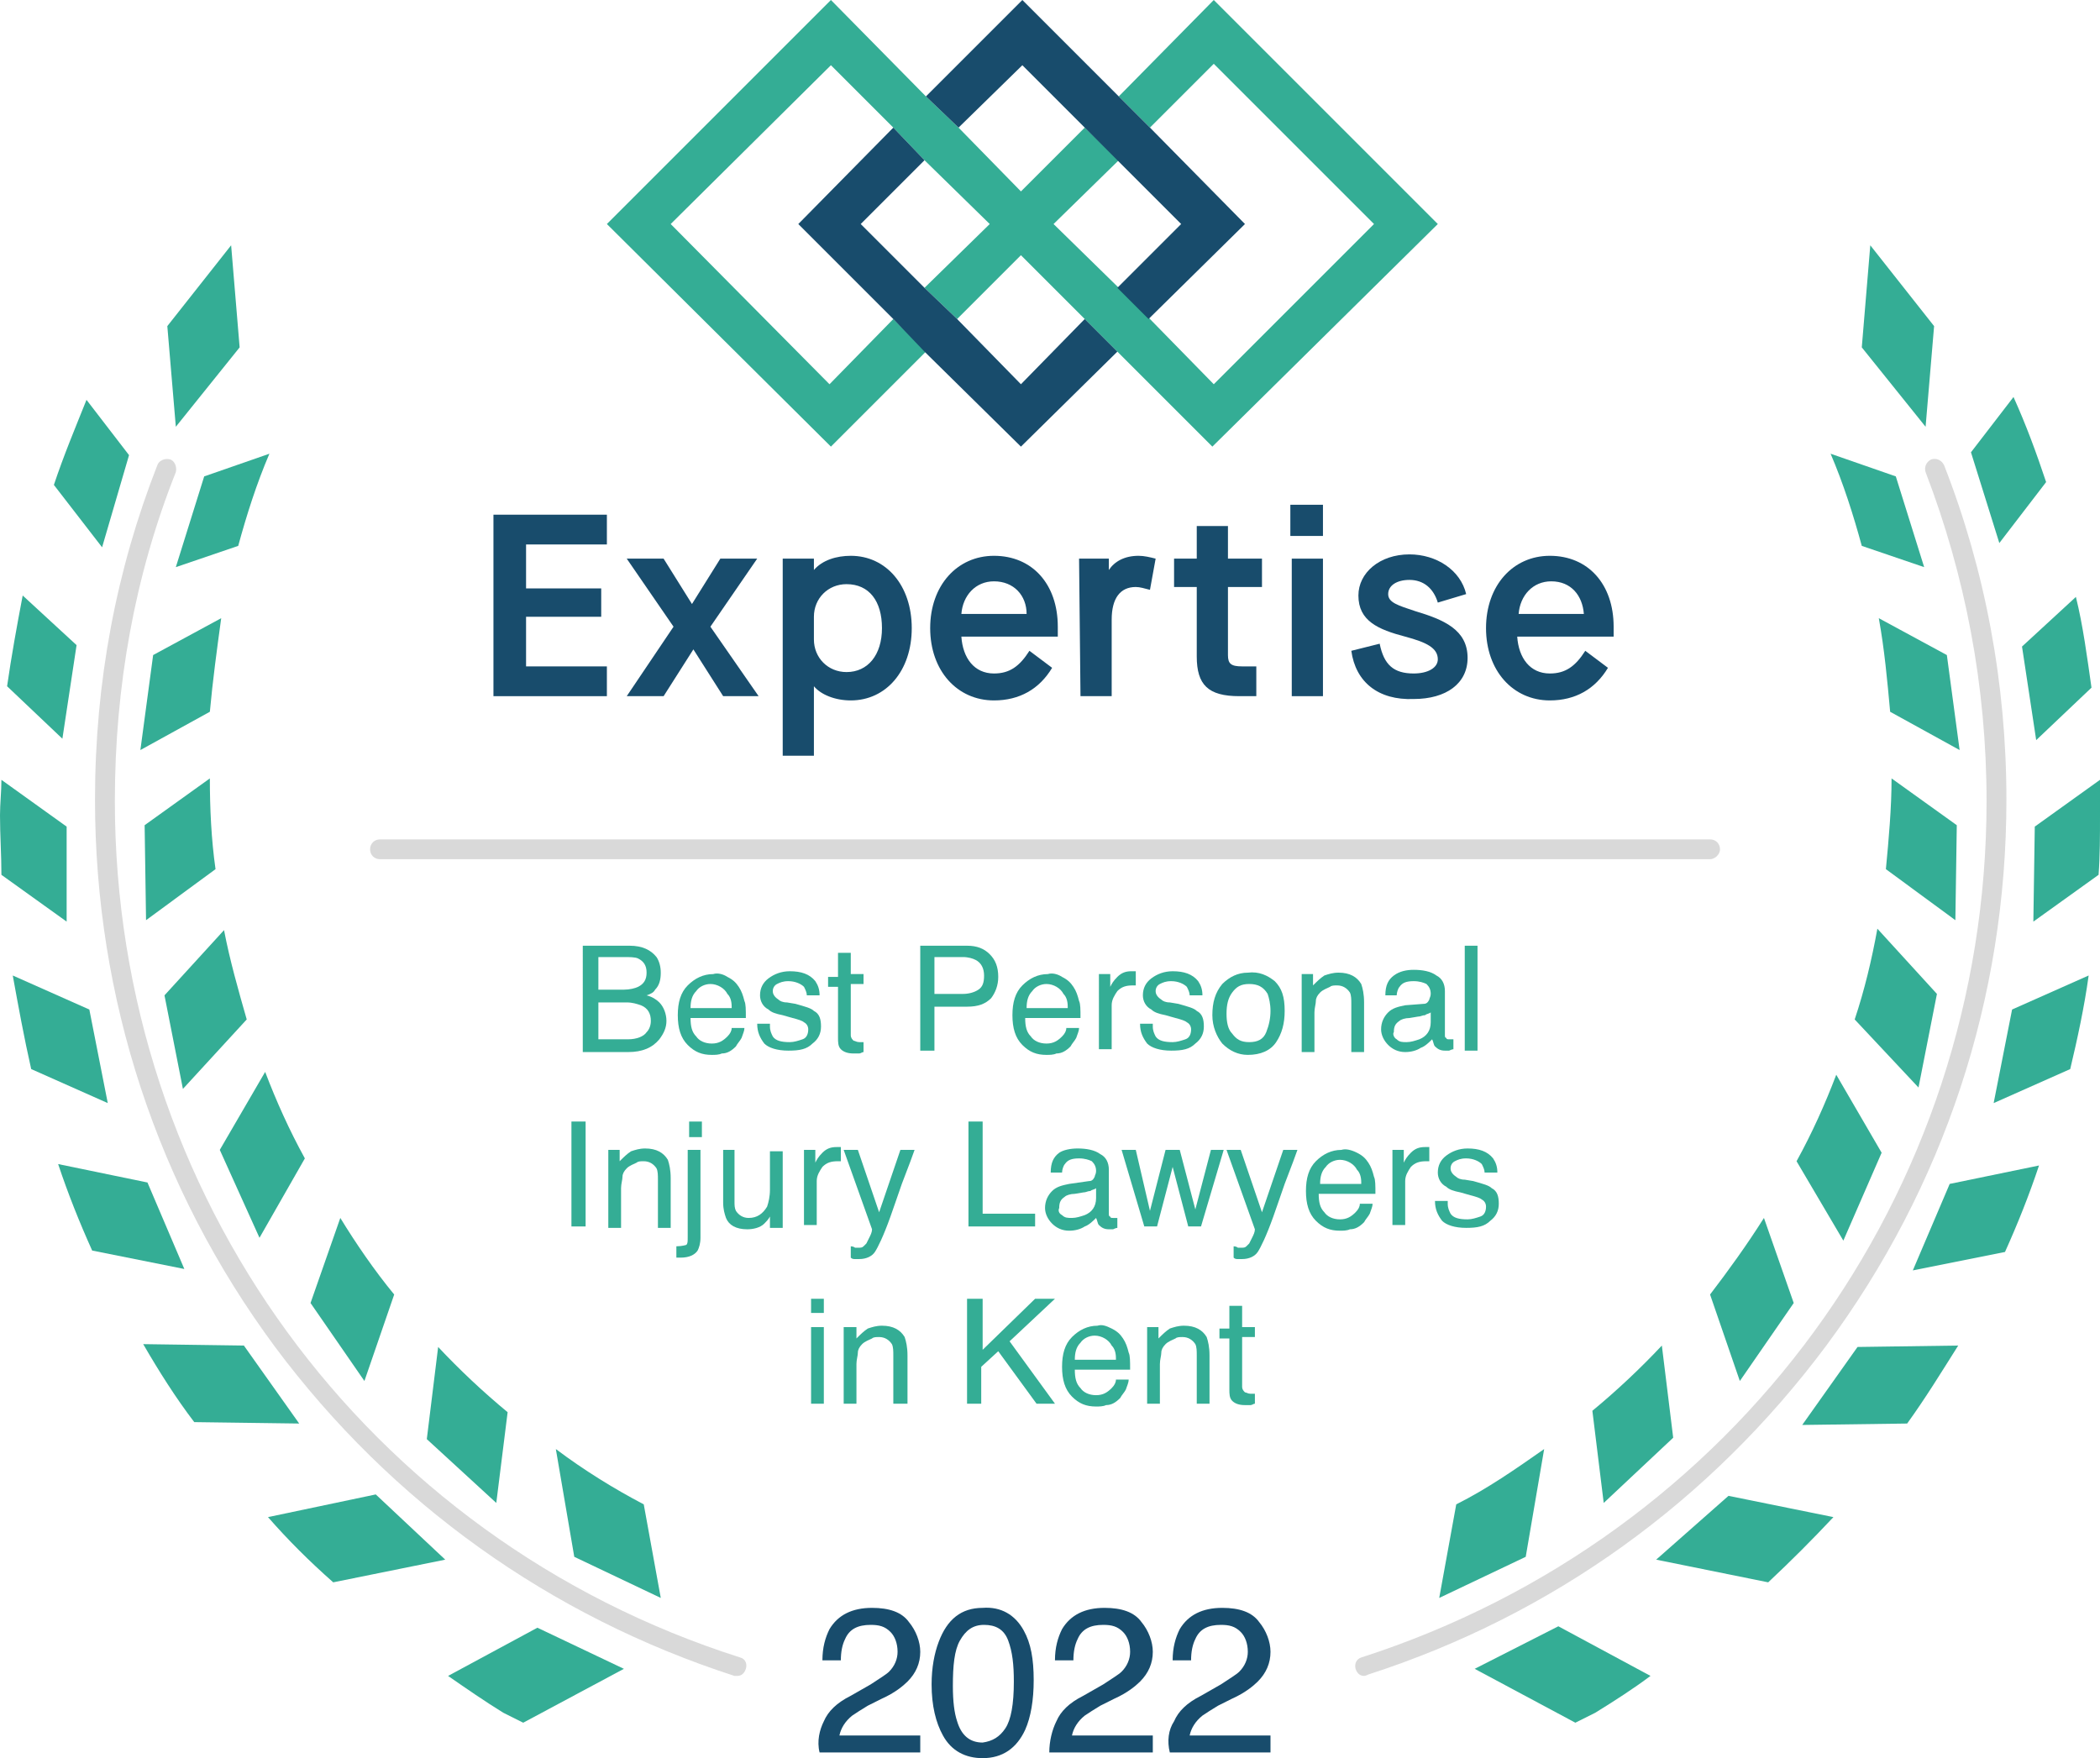 <?xml version="1.0" encoding="UTF-8"?> <svg xmlns="http://www.w3.org/2000/svg" xmlns:xlink="http://www.w3.org/1999/xlink" version="1.1" id="Layer_1" x="0px" y="0px" width="148.1px" height="124px" viewBox="0 0 148.1 124" xml:space="preserve"> <g> <g> <g opacity="0.15"> <path d="M120.6,60.6H26.8c-0.4,0-0.7-0.3-0.7-0.7s0.3-0.7,0.7-0.7h93.8c0.4,0,0.7,0.3,0.7,0.7S120.9,60.6,120.6,60.6z"></path> </g> <g opacity="0.15"> <path d="M52,118.2c-0.1,0-0.1,0-0.2,0C38.8,114,27.6,106,19.4,95C11.1,83.8,6.7,70.4,6.7,56.4c0-8.3,1.5-16.2,4.4-23.6 c0.1-0.3,0.5-0.5,0.9-0.4c0.3,0.1,0.5,0.5,0.4,0.9c-2.9,7.3-4.3,15.1-4.3,23.2c0,27.7,17.7,52,44.1,60.4c0.4,0.1,0.5,0.5,0.4,0.8 C52.5,118,52.3,118.2,52,118.2z"></path> </g> <g opacity="0.15"> <path d="M96.2,118.2c-0.3,0-0.5-0.2-0.6-0.5c-0.1-0.4,0.1-0.7,0.4-0.8c26.4-8.5,44.1-32.7,44.1-60.4c0-8.1-1.5-15.9-4.3-23.2 c-0.1-0.3,0-0.7,0.4-0.9c0.3-0.1,0.7,0,0.9,0.4c2.9,7.4,4.4,15.4,4.4,23.6c0,14-4.4,27.3-12.7,38.5c-8.2,11-19.3,19-32.3,23.2 C96.3,118.2,96.2,118.2,96.2,118.2z"></path> </g> <path fill="#34AD95" d="M16.9,24.5l-0.6-7.2L11.8,23l0.6,7.1L16.9,24.5z"></path> <path fill="#34AD95" d="M9.1,32.1l-3-3.9c-0.8,2-1.6,3.9-2.3,6l3.4,4.4L9.1,32.1z"></path> <path fill="#34AD95" d="M12.4,40l4.4-1.5c0.6-2.2,1.3-4.4,2.2-6.5l-4.6,1.6L12.4,40z"></path> <path fill="#34AD95" d="M5.4,45.5l-3.8-3.5c-0.4,2.1-0.8,4.3-1.1,6.4l3.9,3.7L5.4,45.5z"></path> <path fill="#34AD95" d="M15.6,43.6l-4.8,2.6l-0.9,6.7l4.9-2.7C15,48,15.3,45.8,15.6,43.6z"></path> <path fill="#34AD95" d="M4.7,58.3L0.1,55c0,0.8-0.1,1.7-0.1,2.5c0,1.4,0.1,2.8,0.1,4.2L4.7,65V58.3z"></path> <path fill="#34AD95" d="M10.2,58.2l0.1,6.7l4.9-3.6c-0.3-2.1-0.4-4.3-0.4-6.4L10.2,58.2z"></path> <path fill="#34AD95" d="M6.3,71.2l-5.4-2.4c0.4,2.2,0.8,4.4,1.3,6.6l5.4,2.4L6.3,71.2z"></path> <path fill="#34AD95" d="M17.4,71.9c-0.6-2.1-1.2-4.2-1.6-6.3l-4.2,4.6l1.3,6.6L17.4,71.9z"></path> <path fill="#34AD95" d="M10.4,83.4l-6.3-1.3c0.7,2.1,1.5,4.1,2.4,6.1l6.5,1.3L10.4,83.4z"></path> <path fill="#34AD95" d="M21.5,81.7c-1.1-2-2-4-2.8-6.1l-3.2,5.5l2.8,6.2L21.5,81.7z"></path> <path fill="#34AD95" d="M17.2,94.9l-7.1-0.1c1.1,1.9,2.3,3.8,3.6,5.5l7.4,0.1L17.2,94.9z"></path> <path fill="#34AD95" d="M27.8,91.3c-1.4-1.7-2.7-3.6-3.8-5.4l-2.1,6l3.8,5.5L27.8,91.3z"></path> <path fill="#34AD95" d="M18.9,107c1.4,1.6,2.9,3.1,4.6,4.6l7.9-1.6l-4.9-4.6L18.9,107z"></path> <path fill="#34AD95" d="M35.8,99.6c-1.7-1.4-3.4-3-4.9-4.6l-0.8,6.5L35,106L35.8,99.6z"></path> <path fill="#34AD95" d="M31.6,118.2c1.3,0.9,2.6,1.8,3.9,2.6l1.4,0.7l7.1-3.8l-6.1-2.9L31.6,118.2z"></path> <path fill="#34AD95" d="M39.2,102.2l1.3,7.6l6.1,2.9l-1.2-6.6C43.3,105,41.2,103.7,39.2,102.2z"></path> <path fill="#34AD95" d="M136.4,23l-4.5-5.7l-0.6,7.2l4.5,5.6L136.4,23z"></path> <path fill="#34AD95" d="M144.3,34c-0.7-2.1-1.4-4-2.3-6l-3,3.9l2,6.4L144.3,34z"></path> <path fill="#34AD95" d="M135.7,40l-2-6.4l-4.6-1.6c0.9,2.1,1.6,4.3,2.2,6.5L135.7,40z"></path> <path fill="#34AD95" d="M143.6,52.2l3.9-3.7c-0.3-2.1-0.6-4.4-1.1-6.4l-3.8,3.5L143.6,52.2z"></path> <path fill="#34AD95" d="M133.3,50.2l4.9,2.7l-0.9-6.7l-4.8-2.6C132.9,45.8,133.1,48,133.3,50.2z"></path> <path fill="#34AD95" d="M148.1,55l-4.6,3.3l-0.1,6.7l4.6-3.3c0.1-1.3,0.1-2.8,0.1-4.2C148.2,56.7,148.1,55.8,148.1,55z"></path> <path fill="#34AD95" d="M138,58.2l-4.6-3.3c0,2.1-0.2,4.3-0.4,6.4l4.9,3.6L138,58.2z"></path> <path fill="#34AD95" d="M140.6,77.8l5.4-2.4c0.5-2.1,1-4.4,1.3-6.6l-5.4,2.4L140.6,77.8z"></path> <path fill="#34AD95" d="M130.8,71.9l4.5,4.8l1.3-6.6l-4.2-4.6C132,67.7,131.5,69.8,130.8,71.9z"></path> <path fill="#34AD95" d="M134.9,89.6l6.5-1.3c0.9-2,1.7-4,2.4-6.1l-6.3,1.3L134.9,89.6z"></path> <path fill="#34AD95" d="M132.7,81.3l-3.2-5.5c-0.8,2.1-1.7,4.1-2.8,6.1l3.3,5.6L132.7,81.3z"></path> <path fill="#34AD95" d="M127.1,100.5l7.4-0.1c1.3-1.8,2.4-3.6,3.6-5.5l-7.1,0.1L127.1,100.5z"></path> <path fill="#34AD95" d="M126.5,91.9l-2.1-6c-1.2,1.9-2.5,3.7-3.8,5.4l2.1,6.1L126.5,91.9z"></path> <path fill="#34AD95" d="M116.8,110l7.9,1.6c1.6-1.5,3.1-3,4.6-4.6l-7.4-1.5L116.8,110z"></path> <path fill="#34AD95" d="M113.1,106l4.9-4.6l-0.8-6.5c-1.5,1.6-3.2,3.2-4.9,4.6L113.1,106z"></path> <path fill="#34AD95" d="M104,117.7l7.1,3.8l1.4-0.7c1.3-0.8,2.7-1.7,3.9-2.6l-6.5-3.5L104,117.7z"></path> <path fill="#34AD95" d="M108.9,102.2c-2,1.4-4,2.8-6.2,3.9l-1.2,6.6l6.1-2.9L108.9,102.2z"></path> <g opacity="0"> <path fill="#FFFFFF" d="M72.1,4.6l11.3,11.3l-3.8,3.8l2.3,2.2l6.1-6.1L72.1,0L66,6.1l2.2,2.3L72.1,4.6z"></path> <path opacity="0.75" fill="#FFFFFF" d="M79.5,6.1l2.3,2.3l3.8-3.8l11.3,11.3L85.6,27L74.3,15.8 l3.8-3.8l-2.2-2.2l-3.8,3.8L58.6,0L42.8,15.8l15.8,15.7l6.1-6.1l-2.2-2.3L58.6,27L47.3,15.8L58.6,4.6l11.3,11.3L66,19.6l2.2,2.2 l3.8-3.8l13.5,13.5l15.8-15.7L85.6,0L79.5,6.1z"></path> <path fill="#FFFFFF" d="M72.1,27L60.9,15.8l3.8-3.8l-2.2-2.2l-6.1,6.1l15.7,15.7l6.1-6.1l-2.2-2.3L72.1,27z"></path> </g> <g> <path fill="#34AD95" d="M101.4,15.8L85.6,0l-6.7,6.8L81.1,9l4.5-4.5l11.3,11.3L85.6,27.1l-4.5-4.6l-2.2-2.2l-4.6-4.5l4.6-4.5 L76.5,9l-4.5,4.5L67.6,9l-2.3-2.2L58.6,0L42.8,15.8l15.8,15.7l6.7-6.7L63,22.5l-4.5,4.6L47.3,15.8L58.6,4.6L63,9l2.2,2.3l4.6,4.5 l-4.6,4.5l2.3,2.2l4.5-4.5l4.5,4.5l2.3,2.3l6.7,6.7L101.4,15.8z"></path> <path fill="#184C6C" d="M72.1,4.6L76.5,9l2.3,2.3l4.5,4.5l-4.5,4.5l2.2,2.2l6.8-6.7L81.1,9l-2.2-2.2L72.1,0l-6.8,6.8L67.6,9 L72.1,4.6z M76.5,22.5l-4.5,4.6l-4.5-4.6l-2.3-2.2l-4.5-4.5l4.5-4.5L63,9l-6.7,6.8l6.7,6.7l2.2,2.3l6.8,6.7l6.8-6.7L76.5,22.5z"></path> </g> <path fill="#184C6C" d="M34.8,36.3h8v2.1h-5.7v3.1h5.3v2h-5.3V47h5.7v2.1h-8"></path> <path fill="#184C6C" d="M47.5,44.2l-3.3-4.8h2.6l2,3.2h0l2-3.2h2.6l-3.3,4.8l3.4,4.9H51l-2.1-3.3h0l-2.1,3.3h-2.6"></path> <path fill="#184C6C" d="M62.2,44.3c0-1.9-0.9-3.1-2.5-3.1c-1.3,0-2.3,1-2.3,2.3v1.6c0,1.3,1,2.3,2.3,2.3 C61.2,47.4,62.2,46.2,62.2,44.3z M55.2,39.4h2.2v0.8h0c0.6-0.7,1.6-1,2.6-1c2.5,0,4.3,2.1,4.3,5.1s-1.8,5.1-4.3,5.1 c-1.1,0-2.1-0.4-2.6-1h0v4.9h-2.2"></path> <path fill="#184C6C" d="M72.4,43.3C72.4,42,71.5,41,70.1,41c-1.3,0-2.2,1-2.3,2.3H72.4z M65.6,44.3c0-3,1.9-5.1,4.5-5.1 c2.7,0,4.5,2,4.5,5v0.7h-6.8c0.1,1.5,0.9,2.6,2.3,2.6c1.1,0,1.8-0.5,2.5-1.6l1.6,1.2c-0.9,1.5-2.3,2.3-4.1,2.3 C67.5,49.4,65.6,47.3,65.6,44.3z"></path> <path fill="#184C6C" d="M76.1,39.4h2.1v0.8h0c0.4-0.6,1.1-1,2.1-1c0.4,0,0.8,0.1,1.2,0.2l-0.4,2.2c-0.4-0.1-0.7-0.2-1-0.2 c-1.1,0-1.7,0.8-1.7,2.3v5.4h-2.2"></path> <path fill="#184C6C" d="M86.6,41.4v4.8c0,0.6,0.2,0.8,1,0.8h1v2.1h-1.2c-2.2,0-3-0.8-3-2.8v-4.9h-1.6v-2h1.6v-2.3h2.2v2.3H89v2"></path> <path fill="#184C6C" d="M91.1,39.4h2.2v9.7h-2.2V39.4z M91,35.6h2.3v2.2H91V35.6z"></path> <path fill="#184C6C" d="M95.3,45.9l2-0.5c0.3,1.5,1,2.1,2.4,2.1c1,0,1.7-0.4,1.7-1c0-0.8-0.8-1.2-2.3-1.6 c-1.9-0.5-3.3-1.1-3.3-2.9c0-1.6,1.5-2.9,3.6-2.9c1.9,0,3.6,1.1,4,2.8l-2,0.6c-0.3-1-1-1.6-2-1.6c-0.9,0-1.5,0.4-1.5,1 c0,0.6,0.7,0.8,1.9,1.2c2,0.6,3.7,1.3,3.7,3.3c0,1.8-1.5,2.9-3.8,2.9C97.2,49.4,95.6,48.1,95.3,45.9z"></path> <path fill="#184C6C" d="M111.7,43.3c-0.1-1.3-0.9-2.3-2.3-2.3c-1.3,0-2.2,1-2.3,2.3H111.7z M104.8,44.3c0-3,1.9-5.1,4.5-5.1 c2.7,0,4.5,2,4.5,5v0.7H107c0.1,1.5,0.9,2.6,2.3,2.6c1.1,0,1.8-0.5,2.5-1.6l1.6,1.2c-0.9,1.5-2.3,2.3-4.1,2.3 C106.7,49.4,104.8,47.3,104.8,44.3z"></path> </g> <g> <path fill="#184C6C" d="M58.1,121.4c0.3-0.7,0.9-1.3,1.9-1.8l1.4-0.8c0.6-0.4,1.1-0.7,1.3-0.9c0.4-0.4,0.6-0.9,0.6-1.4 c0-0.6-0.2-1.1-0.5-1.4c-0.4-0.4-0.8-0.5-1.4-0.5c-0.9,0-1.5,0.3-1.8,1c-0.2,0.4-0.3,0.9-0.3,1.5h-1.3c0-0.9,0.2-1.6,0.5-2.2 c0.6-1,1.6-1.5,3-1.5c1.2,0,2.1,0.3,2.6,1c0.5,0.6,0.8,1.4,0.8,2.1c0,0.8-0.3,1.5-0.9,2.1c-0.3,0.3-0.9,0.8-1.8,1.2l-1,0.5 c-0.5,0.3-0.8,0.5-1.1,0.7c-0.5,0.4-0.8,0.9-0.9,1.4h5.7v1.2h-7.1C57.6,122.8,57.8,122,58.1,121.4z"></path> <path fill="#184C6C" d="M72.2,115c0.5,0.9,0.7,2,0.7,3.5c0,1.4-0.2,2.6-0.6,3.5c-0.6,1.3-1.6,2-3,2c-1.2,0-2.2-0.5-2.8-1.6 c-0.5-0.9-0.8-2.1-0.8-3.6c0-1.2,0.2-2.2,0.5-3c0.6-1.6,1.6-2.4,3.1-2.4C70.6,113.3,71.6,113.9,72.2,115z M70.9,121.9 c0.4-0.6,0.6-1.7,0.6-3.3c0-1.2-0.1-2.1-0.4-2.9c-0.3-0.8-0.9-1.1-1.7-1.1c-0.8,0-1.3,0.4-1.7,1.1c-0.4,0.7-0.5,1.8-0.5,3.2 c0,1.1,0.1,1.9,0.3,2.5c0.3,1,0.9,1.5,1.8,1.5C70,122.8,70.5,122.5,70.9,121.9z"></path> <path fill="#184C6C" d="M74.5,121.4c0.3-0.7,0.9-1.3,1.9-1.8l1.4-0.8c0.6-0.4,1.1-0.7,1.3-0.9c0.4-0.4,0.6-0.9,0.6-1.4 c0-0.6-0.2-1.1-0.5-1.4c-0.4-0.4-0.8-0.5-1.4-0.5c-0.9,0-1.5,0.3-1.8,1c-0.2,0.4-0.3,0.9-0.3,1.5h-1.3c0-0.9,0.2-1.6,0.5-2.2 c0.6-1,1.6-1.5,3-1.5c1.2,0,2.1,0.3,2.6,1c0.5,0.6,0.8,1.4,0.8,2.1c0,0.8-0.3,1.5-0.9,2.1c-0.3,0.3-0.9,0.8-1.8,1.2l-1,0.5 c-0.5,0.3-0.8,0.5-1.1,0.7c-0.5,0.4-0.8,0.9-0.9,1.4h5.7v1.2H74C74,122.8,74.2,122,74.5,121.4z"></path> <path fill="#184C6C" d="M82.8,121.4c0.3-0.7,0.9-1.3,1.9-1.8l1.4-0.8c0.6-0.4,1.1-0.7,1.3-0.9c0.4-0.4,0.6-0.9,0.6-1.4 c0-0.6-0.2-1.1-0.5-1.4c-0.4-0.4-0.8-0.5-1.4-0.5c-0.9,0-1.5,0.3-1.8,1c-0.2,0.4-0.3,0.9-0.3,1.5h-1.3c0-0.9,0.2-1.6,0.5-2.2 c0.6-1,1.6-1.5,3-1.5c1.2,0,2.1,0.3,2.6,1c0.5,0.6,0.8,1.4,0.8,2.1c0,0.8-0.3,1.5-0.9,2.1c-0.3,0.3-0.9,0.8-1.8,1.2l-1,0.5 c-0.5,0.3-0.8,0.5-1.1,0.7c-0.5,0.4-0.8,0.9-0.9,1.4h5.7v1.2h-7.1C82.3,122.8,82.4,122,82.8,121.4z"></path> </g> <g> <path fill="#34AD95" d="M41.2,66.7h3.2c0.9,0,1.5,0.3,1.9,0.8c0.2,0.3,0.3,0.7,0.3,1.1c0,0.5-0.1,0.9-0.4,1.2 c-0.1,0.2-0.3,0.3-0.6,0.4c0.4,0.1,0.7,0.3,0.9,0.5c0.3,0.3,0.5,0.8,0.5,1.3c0,0.5-0.2,0.9-0.5,1.3c-0.5,0.6-1.2,0.9-2.2,0.9h-3.2 V66.7z M44,69.8c0.4,0,0.8-0.1,1-0.2c0.4-0.2,0.6-0.5,0.6-1c0-0.5-0.2-0.8-0.6-1c-0.2-0.1-0.6-0.1-1-0.1h-1.8v2.3H44z M44.3,73.3 c0.6,0,1.1-0.2,1.3-0.5c0.2-0.2,0.3-0.5,0.3-0.8c0-0.5-0.2-0.9-0.7-1.1c-0.3-0.1-0.6-0.2-1-0.2h-2v2.6H44.3z"></path> <path fill="#34AD95" d="M51.3,68.9c0.4,0.2,0.6,0.4,0.8,0.7c0.2,0.3,0.3,0.6,0.4,1c0.1,0.2,0.1,0.6,0.1,1.2h-3.9 c0,0.6,0.1,1,0.4,1.3c0.2,0.3,0.6,0.5,1.1,0.5c0.5,0,0.8-0.2,1.1-0.5c0.2-0.2,0.3-0.4,0.3-0.6h0.9c0,0.2-0.1,0.4-0.2,0.7 c-0.1,0.2-0.3,0.4-0.4,0.6c-0.3,0.3-0.6,0.5-1,0.5c-0.2,0.1-0.5,0.1-0.7,0.1c-0.7,0-1.2-0.2-1.7-0.7c-0.5-0.5-0.7-1.2-0.7-2.1 c0-0.9,0.2-1.6,0.7-2.1c0.5-0.5,1.1-0.8,1.8-0.8C50.6,68.6,51,68.7,51.3,68.9z M51.6,71c0-0.4-0.1-0.7-0.3-0.9 c-0.2-0.4-0.7-0.7-1.2-0.7c-0.4,0-0.8,0.2-1,0.5c-0.3,0.3-0.4,0.7-0.4,1.2H51.6z"></path> <path fill="#34AD95" d="M54.3,72.4c0,0.3,0.1,0.5,0.2,0.7c0.2,0.3,0.6,0.4,1.2,0.4c0.3,0,0.6-0.1,0.9-0.2c0.3-0.1,0.4-0.4,0.4-0.7 c0-0.2-0.1-0.4-0.3-0.5c-0.1-0.1-0.4-0.2-0.8-0.3l-0.7-0.2c-0.5-0.1-0.8-0.2-1-0.4c-0.4-0.2-0.6-0.6-0.6-1c0-0.5,0.2-0.9,0.6-1.2 c0.4-0.3,0.9-0.5,1.5-0.5c0.8,0,1.4,0.2,1.8,0.7c0.2,0.3,0.3,0.6,0.3,1h-0.9c0-0.2-0.1-0.4-0.2-0.6c-0.2-0.2-0.6-0.4-1.1-0.4 c-0.4,0-0.6,0.1-0.8,0.2c-0.2,0.1-0.3,0.3-0.3,0.5c0,0.2,0.1,0.4,0.4,0.6c0.1,0.1,0.3,0.2,0.6,0.2l0.6,0.1 c0.7,0.2,1.1,0.3,1.3,0.5c0.4,0.2,0.5,0.6,0.5,1.1c0,0.5-0.2,0.9-0.6,1.2c-0.4,0.4-0.9,0.5-1.7,0.5c-0.8,0-1.4-0.2-1.7-0.5 c-0.3-0.4-0.5-0.8-0.5-1.4H54.3z"></path> <path fill="#34AD95" d="M59.1,67.2H60v1.5h0.9v0.7H60V73c0,0.2,0.1,0.3,0.2,0.4c0.1,0,0.2,0.1,0.4,0.1c0,0,0.1,0,0.1,0 c0.1,0,0.1,0,0.2,0v0.7c-0.1,0-0.2,0.1-0.3,0.1c-0.1,0-0.2,0-0.4,0c-0.4,0-0.7-0.1-0.9-0.3c-0.2-0.2-0.2-0.5-0.2-0.8v-3.6h-0.7 v-0.7h0.7V67.2z"></path> <path fill="#34AD95" d="M64.9,66.7h3.3c0.7,0,1.2,0.2,1.6,0.6c0.4,0.4,0.6,0.9,0.6,1.6c0,0.6-0.2,1.1-0.5,1.5 C69.5,70.8,69,71,68.2,71h-2.3v3.1h-1V66.7z M68.8,67.7c-0.2-0.1-0.5-0.2-0.9-0.2h-2v2.6h2c0.4,0,0.8-0.1,1.1-0.3 c0.3-0.2,0.4-0.5,0.4-1C69.4,68.3,69.2,67.9,68.8,67.7z"></path> <path fill="#34AD95" d="M74.9,68.9c0.4,0.2,0.6,0.4,0.8,0.7c0.2,0.3,0.3,0.6,0.4,1c0.1,0.2,0.1,0.6,0.1,1.2h-3.9 c0,0.6,0.1,1,0.4,1.3c0.2,0.3,0.6,0.5,1.1,0.5c0.5,0,0.8-0.2,1.1-0.5c0.2-0.2,0.3-0.4,0.3-0.6h0.9c0,0.2-0.1,0.4-0.2,0.7 c-0.1,0.2-0.3,0.4-0.4,0.6c-0.3,0.3-0.6,0.5-1,0.5c-0.2,0.1-0.5,0.1-0.7,0.1c-0.7,0-1.2-0.2-1.7-0.7c-0.5-0.5-0.7-1.2-0.7-2.1 c0-0.9,0.2-1.6,0.7-2.1c0.5-0.5,1.1-0.8,1.8-0.8C74.2,68.6,74.6,68.7,74.9,68.9z M75.3,71c0-0.4-0.1-0.7-0.3-0.9 c-0.2-0.4-0.7-0.7-1.2-0.7c-0.4,0-0.8,0.2-1,0.5c-0.3,0.3-0.4,0.7-0.4,1.2H75.3z"></path> <path fill="#34AD95" d="M77.4,68.7h0.9v0.9c0.1-0.2,0.2-0.4,0.5-0.7c0.3-0.3,0.6-0.4,1-0.4c0,0,0,0,0.1,0s0.1,0,0.2,0v1 c-0.1,0-0.1,0-0.1,0c0,0-0.1,0-0.1,0c-0.5,0-0.8,0.1-1.1,0.4c-0.2,0.3-0.4,0.6-0.4,1v3.1h-0.9V68.7z"></path> <path fill="#34AD95" d="M81.3,72.4c0,0.3,0.1,0.5,0.2,0.7c0.2,0.3,0.6,0.4,1.2,0.4c0.3,0,0.6-0.1,0.9-0.2c0.3-0.1,0.4-0.4,0.4-0.7 c0-0.2-0.1-0.4-0.3-0.5c-0.1-0.1-0.4-0.2-0.8-0.3l-0.7-0.2c-0.5-0.1-0.8-0.2-1-0.4c-0.4-0.2-0.6-0.6-0.6-1c0-0.5,0.2-0.9,0.6-1.2 c0.4-0.3,0.9-0.5,1.5-0.5c0.8,0,1.4,0.2,1.8,0.7c0.2,0.3,0.3,0.6,0.3,1h-0.9c0-0.2-0.1-0.4-0.2-0.6c-0.2-0.2-0.6-0.4-1.1-0.4 c-0.4,0-0.6,0.1-0.8,0.2s-0.3,0.3-0.3,0.5c0,0.2,0.1,0.4,0.4,0.6c0.1,0.1,0.3,0.2,0.6,0.2l0.6,0.1c0.7,0.2,1.1,0.3,1.3,0.5 c0.4,0.2,0.5,0.6,0.5,1.1c0,0.5-0.2,0.9-0.6,1.2c-0.4,0.4-0.9,0.5-1.7,0.5c-0.8,0-1.4-0.2-1.7-0.5c-0.3-0.4-0.5-0.8-0.5-1.4H81.3z "></path> <path fill="#34AD95" d="M89.9,69.2c0.5,0.5,0.7,1.1,0.7,2.1c0,0.9-0.2,1.6-0.6,2.2c-0.4,0.6-1.1,0.9-2,0.9c-0.7,0-1.3-0.3-1.8-0.8 c-0.4-0.5-0.7-1.2-0.7-2c0-0.9,0.2-1.6,0.7-2.2c0.5-0.5,1.1-0.8,1.8-0.8C88.8,68.5,89.4,68.8,89.9,69.2z M89.3,72.8 c0.2-0.5,0.3-1,0.3-1.5c0-0.5-0.1-0.9-0.2-1.2c-0.3-0.5-0.7-0.7-1.3-0.7c-0.6,0-0.9,0.2-1.2,0.6c-0.3,0.4-0.4,0.9-0.4,1.5 c0,0.6,0.1,1.1,0.4,1.4c0.3,0.4,0.6,0.6,1.2,0.6C88.7,73.5,89.1,73.3,89.3,72.8z"></path> <path fill="#34AD95" d="M91.7,68.7h0.9v0.8c0.3-0.3,0.5-0.5,0.8-0.7c0.3-0.1,0.6-0.2,1-0.2c0.8,0,1.3,0.3,1.6,0.8 c0.1,0.3,0.2,0.7,0.2,1.3v3.5h-0.9v-3.4c0-0.3,0-0.6-0.1-0.8c-0.2-0.3-0.5-0.5-0.9-0.5c-0.2,0-0.4,0-0.5,0.1 c-0.2,0.1-0.5,0.2-0.7,0.4c-0.2,0.2-0.3,0.4-0.3,0.6c0,0.2-0.1,0.5-0.1,0.8v2.8h-0.9V68.7z"></path> <path fill="#34AD95" d="M100.4,70.8c0.2,0,0.3-0.1,0.4-0.3c0-0.1,0.1-0.2,0.1-0.4c0-0.3-0.1-0.5-0.3-0.7c-0.2-0.1-0.5-0.2-0.9-0.2 c-0.5,0-0.8,0.1-1,0.4c-0.1,0.1-0.2,0.4-0.2,0.6h-0.8c0-0.7,0.2-1.1,0.6-1.4c0.4-0.3,0.9-0.4,1.4-0.4c0.6,0,1.2,0.1,1.6,0.4 c0.4,0.2,0.6,0.6,0.6,1.1v3.1c0,0.1,0,0.2,0.1,0.2c0,0.1,0.1,0.1,0.2,0.1c0,0,0.1,0,0.1,0c0.1,0,0.1,0,0.2,0v0.7 c-0.1,0-0.3,0.1-0.3,0.1c-0.1,0-0.2,0-0.3,0c-0.3,0-0.5-0.1-0.7-0.3c-0.1-0.1-0.1-0.3-0.2-0.5c-0.2,0.2-0.5,0.5-0.8,0.6 c-0.3,0.2-0.7,0.3-1.1,0.3c-0.5,0-0.9-0.2-1.2-0.5c-0.3-0.3-0.5-0.7-0.5-1.1c0-0.5,0.2-0.9,0.5-1.2c0.3-0.3,0.7-0.4,1.2-0.5 L100.4,70.8z M98.5,73.3c0.2,0.2,0.4,0.2,0.7,0.2c0.3,0,0.6-0.1,0.9-0.2c0.5-0.2,0.8-0.6,0.8-1.2v-0.7c-0.1,0.1-0.3,0.1-0.4,0.2 c-0.2,0-0.3,0.1-0.5,0.1l-0.6,0.1c-0.3,0-0.6,0.1-0.7,0.2c-0.3,0.2-0.4,0.4-0.4,0.8C98.2,72.9,98.3,73.2,98.5,73.3z"></path> <path fill="#34AD95" d="M103.3,66.7h0.9v7.4h-0.9V66.7z"></path> <path fill="#34AD95" d="M40.3,79.1h1v7.4h-1V79.1z"></path> <path fill="#34AD95" d="M42.8,81.1h0.9v0.8c0.3-0.3,0.5-0.5,0.8-0.7c0.3-0.1,0.6-0.2,1-0.2c0.8,0,1.3,0.3,1.6,0.8 c0.1,0.3,0.2,0.7,0.2,1.3v3.5h-0.9v-3.4c0-0.3,0-0.6-0.1-0.8c-0.2-0.3-0.5-0.5-0.9-0.5c-0.2,0-0.4,0-0.5,0.1 c-0.2,0.1-0.5,0.2-0.7,0.4c-0.2,0.2-0.3,0.4-0.3,0.6c0,0.2-0.1,0.5-0.1,0.8v2.8h-0.9V81.1z"></path> <path fill="#34AD95" d="M47.7,87.9c0.4,0,0.7-0.1,0.7-0.1c0.1-0.1,0.1-0.2,0.1-0.6v-6.1h0.9v6.2c0,0.4-0.1,0.7-0.2,0.9 c-0.2,0.3-0.6,0.5-1.2,0.5c0,0-0.1,0-0.1,0c0,0-0.1,0-0.2,0V87.9z M49.5,80.2h-0.9v-1.1h0.9V80.2z"></path> <path fill="#34AD95" d="M51.8,81.1v3.6c0,0.3,0,0.5,0.1,0.7c0.2,0.3,0.5,0.5,0.9,0.5c0.6,0,1-0.3,1.3-0.8c0.1-0.3,0.2-0.7,0.2-1.2 v-2.7h0.9v5.4h-0.9l0-0.8c-0.1,0.2-0.3,0.4-0.4,0.5c-0.3,0.3-0.8,0.4-1.2,0.4c-0.8,0-1.3-0.3-1.5-0.8c-0.1-0.3-0.2-0.6-0.2-1.1 v-3.7H51.8z"></path> <path fill="#34AD95" d="M56.6,81.1h0.9v0.9c0.1-0.2,0.2-0.4,0.5-0.7c0.3-0.3,0.6-0.4,1-0.4c0,0,0,0,0.1,0s0.1,0,0.2,0v1 c-0.1,0-0.1,0-0.1,0c0,0-0.1,0-0.1,0c-0.5,0-0.8,0.1-1.1,0.4c-0.2,0.3-0.4,0.6-0.4,1v3.1h-0.9V81.1z"></path> <path fill="#34AD95" d="M63.5,81.1h1c-0.1,0.3-0.4,1.1-0.9,2.4c-0.3,0.9-0.6,1.7-0.8,2.3c-0.5,1.4-0.9,2.2-1.1,2.5 c-0.2,0.3-0.6,0.5-1.1,0.5c-0.1,0-0.2,0-0.3,0c-0.1,0-0.2,0-0.3-0.1v-0.8c0.2,0,0.3,0.1,0.3,0.1c0.1,0,0.1,0,0.2,0 c0.2,0,0.3,0,0.4-0.1c0.1-0.1,0.1-0.1,0.2-0.2c0,0,0.1-0.2,0.2-0.4c0.1-0.2,0.2-0.4,0.2-0.6l-2-5.6h1l1.5,4.4L63.5,81.1z"></path> <path fill="#34AD95" d="M68.3,79.1h1v6.5H73v0.9h-4.7V79.1z"></path> <path fill="#34AD95" d="M76.8,83.3c0.2,0,0.3-0.1,0.4-0.3c0-0.1,0.1-0.2,0.1-0.4c0-0.3-0.1-0.5-0.3-0.7c-0.2-0.1-0.5-0.2-0.9-0.2 c-0.5,0-0.8,0.1-1,0.4c-0.1,0.1-0.2,0.4-0.2,0.6h-0.8c0-0.7,0.2-1.1,0.6-1.4C75,81.1,75.5,81,76,81c0.6,0,1.2,0.1,1.6,0.4 c0.4,0.2,0.6,0.6,0.6,1.1v3.1c0,0.1,0,0.2,0.1,0.2c0,0.1,0.1,0.1,0.2,0.1c0,0,0.1,0,0.1,0c0.1,0,0.1,0,0.2,0v0.7 c-0.1,0-0.3,0.1-0.3,0.1c-0.1,0-0.2,0-0.3,0c-0.3,0-0.5-0.1-0.7-0.3c-0.1-0.1-0.1-0.3-0.2-0.5c-0.2,0.2-0.5,0.5-0.8,0.6 c-0.3,0.2-0.7,0.3-1.1,0.3c-0.5,0-0.9-0.2-1.2-0.5c-0.3-0.3-0.5-0.7-0.5-1.1c0-0.5,0.2-0.9,0.5-1.2c0.3-0.3,0.7-0.4,1.2-0.5 L76.8,83.3z M74.9,85.7c0.2,0.2,0.4,0.2,0.7,0.2c0.3,0,0.6-0.1,0.9-0.2c0.5-0.2,0.8-0.6,0.8-1.2v-0.7c-0.1,0.1-0.3,0.1-0.4,0.2 c-0.2,0-0.3,0.1-0.5,0.1l-0.6,0.1c-0.3,0-0.6,0.1-0.7,0.2c-0.3,0.2-0.4,0.4-0.4,0.8C74.6,85.4,74.7,85.6,74.9,85.7z"></path> <path fill="#34AD95" d="M80.1,81.1l1,4.3l1.1-4.3h1l1.1,4.2l1.1-4.2h0.9l-1.6,5.4h-0.9l-1.1-4.2l-1.1,4.2h-0.9l-1.6-5.4H80.1z"></path> <path fill="#34AD95" d="M90.5,81.1h1c-0.1,0.3-0.4,1.1-0.9,2.4c-0.3,0.9-0.6,1.7-0.8,2.3c-0.5,1.4-0.9,2.2-1.1,2.5 c-0.2,0.3-0.6,0.5-1.1,0.5c-0.1,0-0.2,0-0.3,0c-0.1,0-0.2,0-0.3-0.1v-0.8c0.2,0,0.3,0.1,0.3,0.1c0.1,0,0.1,0,0.2,0 c0.2,0,0.3,0,0.4-0.1c0.1-0.1,0.1-0.1,0.2-0.2c0,0,0.1-0.2,0.2-0.4c0.1-0.2,0.2-0.4,0.2-0.6l-2-5.6h1l1.5,4.4L90.5,81.1z"></path> <path fill="#34AD95" d="M95.7,81.3c0.4,0.2,0.6,0.4,0.8,0.7c0.2,0.3,0.3,0.6,0.4,1c0.1,0.2,0.1,0.6,0.1,1.2H93 c0,0.6,0.1,1,0.4,1.3c0.2,0.3,0.6,0.5,1.1,0.5c0.5,0,0.8-0.2,1.1-0.5c0.2-0.2,0.3-0.4,0.3-0.6h0.9c0,0.2-0.1,0.4-0.2,0.7 c-0.1,0.2-0.3,0.4-0.4,0.6c-0.3,0.3-0.6,0.5-1,0.5c-0.2,0.1-0.5,0.1-0.7,0.1c-0.7,0-1.2-0.2-1.7-0.7c-0.5-0.5-0.7-1.2-0.7-2.1 c0-0.9,0.2-1.6,0.7-2.1c0.5-0.5,1.1-0.8,1.8-0.8C94.9,81,95.3,81.1,95.7,81.3z M96,83.4c0-0.4-0.1-0.7-0.3-0.9 c-0.2-0.4-0.7-0.7-1.2-0.7c-0.4,0-0.8,0.2-1,0.5c-0.3,0.3-0.4,0.7-0.4,1.2H96z"></path> <path fill="#34AD95" d="M98.1,81.1H99v0.9c0.1-0.2,0.2-0.4,0.5-0.7c0.3-0.3,0.6-0.4,1-0.4c0,0,0,0,0.1,0s0.1,0,0.2,0v1 c-0.1,0-0.1,0-0.1,0c0,0-0.1,0-0.1,0c-0.5,0-0.8,0.1-1.1,0.4c-0.2,0.3-0.4,0.6-0.4,1v3.1h-0.9V81.1z"></path> <path fill="#34AD95" d="M102.1,84.9c0,0.3,0.1,0.5,0.2,0.7c0.2,0.3,0.6,0.4,1.2,0.4c0.3,0,0.6-0.1,0.9-0.2 c0.3-0.1,0.4-0.4,0.4-0.7c0-0.2-0.1-0.4-0.3-0.5c-0.1-0.1-0.4-0.2-0.8-0.3l-0.7-0.2c-0.5-0.1-0.8-0.2-1-0.4 c-0.4-0.2-0.6-0.6-0.6-1c0-0.5,0.2-0.9,0.6-1.2c0.4-0.3,0.9-0.5,1.5-0.5c0.8,0,1.4,0.2,1.8,0.7c0.2,0.3,0.3,0.6,0.3,1h-0.9 c0-0.2-0.1-0.4-0.2-0.6c-0.2-0.2-0.6-0.4-1.1-0.4c-0.4,0-0.6,0.1-0.8,0.2s-0.3,0.3-0.3,0.5c0,0.2,0.1,0.4,0.4,0.6 c0.1,0.1,0.3,0.2,0.6,0.2l0.6,0.1c0.7,0.2,1.1,0.3,1.3,0.5c0.4,0.2,0.5,0.6,0.5,1.1c0,0.5-0.2,0.9-0.6,1.2 c-0.4,0.4-0.9,0.5-1.7,0.5c-0.8,0-1.4-0.2-1.7-0.5c-0.3-0.4-0.5-0.8-0.5-1.4H102.1z"></path> <path fill="#34AD95" d="M57.2,91.6h0.9v1h-0.9V91.6z M57.2,93.6h0.9V99h-0.9V93.6z"></path> <path fill="#34AD95" d="M59.5,93.6h0.9v0.8c0.3-0.3,0.5-0.5,0.8-0.7c0.3-0.1,0.6-0.2,1-0.2c0.8,0,1.3,0.3,1.6,0.8 c0.1,0.3,0.2,0.7,0.2,1.3V99H63v-3.4c0-0.3,0-0.6-0.1-0.8c-0.2-0.3-0.5-0.5-0.9-0.5c-0.2,0-0.4,0-0.5,0.1 c-0.2,0.1-0.5,0.2-0.7,0.4c-0.2,0.2-0.3,0.4-0.3,0.6c0,0.2-0.1,0.5-0.1,0.8V99h-0.9V93.6z"></path> <path fill="#34AD95" d="M68.3,91.6h1v3.6l3.7-3.6h1.4l-3.2,3l3.2,4.4h-1.3l-2.7-3.7l-1.2,1.1V99h-1V91.6z"></path> <path fill="#34AD95" d="M78.4,93.7c0.4,0.2,0.6,0.4,0.8,0.7c0.2,0.3,0.3,0.6,0.4,1c0.1,0.2,0.1,0.6,0.1,1.2h-3.9 c0,0.6,0.1,1,0.4,1.3c0.2,0.3,0.6,0.5,1.1,0.5c0.5,0,0.8-0.2,1.1-0.5c0.2-0.2,0.3-0.4,0.3-0.6h0.9c0,0.2-0.1,0.4-0.2,0.7 c-0.1,0.2-0.3,0.4-0.4,0.6c-0.3,0.3-0.6,0.5-1,0.5c-0.2,0.1-0.5,0.1-0.7,0.1c-0.7,0-1.2-0.2-1.7-0.7c-0.5-0.5-0.7-1.2-0.7-2.1 c0-0.9,0.2-1.6,0.7-2.1c0.5-0.5,1.1-0.8,1.8-0.8C77.7,93.4,78,93.5,78.4,93.7z M78.7,95.8c0-0.4-0.1-0.7-0.3-0.9 c-0.2-0.4-0.7-0.7-1.2-0.7c-0.4,0-0.8,0.2-1,0.5c-0.3,0.3-0.4,0.7-0.4,1.2H78.7z"></path> <path fill="#34AD95" d="M80.8,93.6h0.9v0.8c0.3-0.3,0.5-0.5,0.8-0.7c0.3-0.1,0.6-0.2,1-0.2c0.8,0,1.3,0.3,1.6,0.8 c0.1,0.3,0.2,0.7,0.2,1.3V99h-0.9v-3.4c0-0.3,0-0.6-0.1-0.8c-0.2-0.3-0.5-0.5-0.9-0.5c-0.2,0-0.4,0-0.5,0.1 c-0.2,0.1-0.5,0.2-0.7,0.4c-0.2,0.2-0.3,0.4-0.3,0.6c0,0.2-0.1,0.5-0.1,0.8V99h-0.9V93.6z"></path> <path fill="#34AD95" d="M86.7,92.1h0.9v1.5h0.9v0.7h-0.9v3.5c0,0.2,0.1,0.3,0.2,0.4c0.1,0,0.2,0.1,0.4,0.1c0,0,0.1,0,0.1,0 c0.1,0,0.1,0,0.2,0V99c-0.1,0-0.2,0.1-0.3,0.1c-0.1,0-0.2,0-0.4,0c-0.4,0-0.7-0.1-0.9-0.3c-0.2-0.2-0.2-0.5-0.2-0.8v-3.6H86v-0.7 h0.7V92.1z"></path> </g> </g> </svg> 